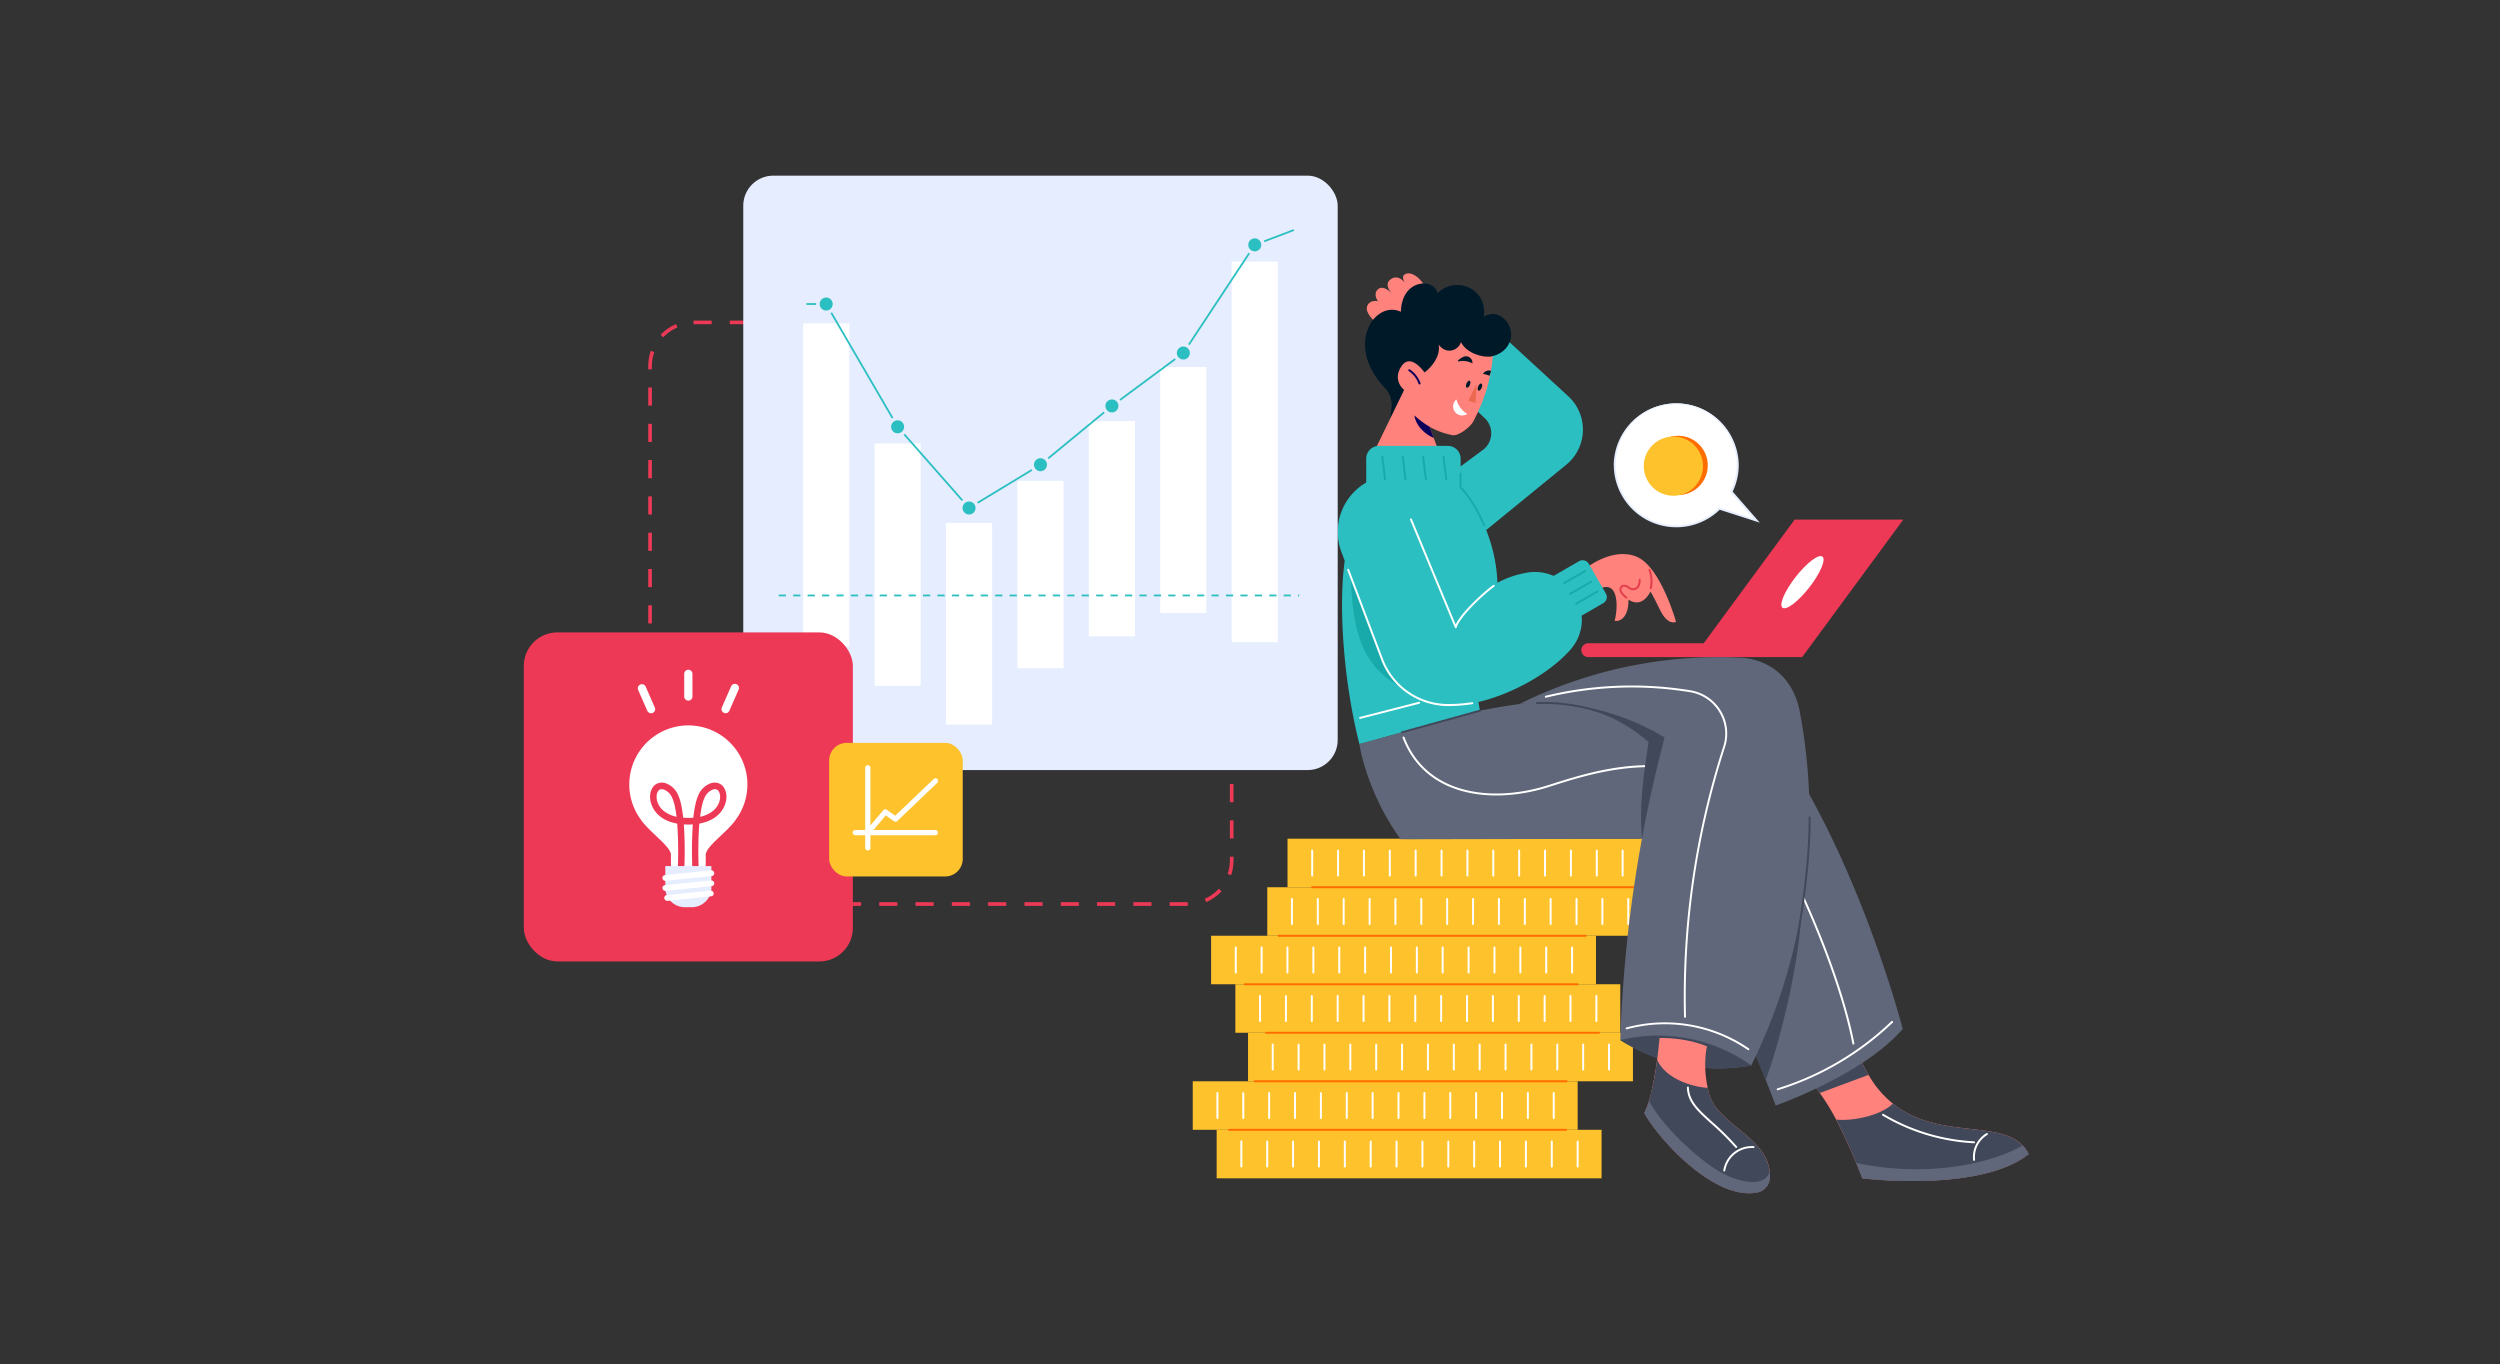 <svg id="Layer_1" data-name="Layer 1" xmlns="http://www.w3.org/2000/svg" viewBox="0 0 1369 747"><rect x="0" y="0" width="1369" height="747" fill="#333333" stroke="none"/><defs><style>.cls-1,.cls-16,.cls-17{fill:none;}.cls-1{stroke:#ee3956;stroke-width:2px;stroke-dasharray:9.94 9.94;}.cls-1,.cls-16,.cls-17,.cls-18{stroke-miterlimit:10;}.cls-2{fill:#fdc22c;}.cls-3{fill:#fff;}.cls-4{fill:#ff6d00;}.cls-5{fill:#ff827c;}.cls-6{fill:#404859;}.cls-7{fill:#60677a;}.cls-8{fill:#e43d4e;}.cls-18,.cls-9{fill:#2bbfc1;}.cls-10{fill:#001929;}.cls-11{fill:#0d005a;}.cls-12{fill:#eb6a4f;}.cls-13{fill:#18aaaa;}.cls-14{fill:#e5edff;}.cls-15{fill:#ee3956;}.cls-16,.cls-17{stroke:#2bbfc1;stroke-width:0.99px;}.cls-16{stroke-dasharray:3.95;}.cls-18{stroke:#e5edff;stroke-width:1.97px;}</style></defs><rect class="cls-1" x="355.98" y="176.55" width="318.5" height="318.49" rx="23.79"/><rect class="cls-2" x="666.24" y="618.68" width="210.78" height="26.57" transform="translate(1543.26 1263.93) rotate(-180)"/><path class="cls-3" d="M863.92,639.35a.55.55,0,0,0,.55-.54V625.12a.55.55,0,0,0-.55-.55.54.54,0,0,0-.54.55v13.69A.54.54,0,0,0,863.92,639.35Z"/><path class="cls-3" d="M849.76,639.35a.54.54,0,0,0,.54-.54V625.12a.54.54,0,0,0-.54-.55.55.55,0,0,0-.55.55v13.69A.55.55,0,0,0,849.76,639.35Z"/><path class="cls-3" d="M835.59,639.35a.54.54,0,0,0,.54-.54V625.12a.54.54,0,1,0-1.08,0v13.69A.54.54,0,0,0,835.59,639.35Z"/><path class="cls-3" d="M821.42,639.35a.55.55,0,0,0,.55-.54V625.12a.55.55,0,0,0-.55-.55.54.54,0,0,0-.54.55v13.69A.54.54,0,0,0,821.42,639.35Z"/><path class="cls-3" d="M807.26,639.35a.54.54,0,0,0,.54-.54V625.12a.54.54,0,0,0-.54-.55.55.55,0,0,0-.55.55v13.69A.55.55,0,0,0,807.26,639.35Z"/><path class="cls-3" d="M793.09,639.35a.54.54,0,0,0,.54-.54V625.12a.54.54,0,1,0-1.08,0v13.69A.54.54,0,0,0,793.09,639.35Z"/><path class="cls-3" d="M778.92,639.35a.55.55,0,0,0,.55-.54V625.12a.55.55,0,0,0-.55-.55.54.54,0,0,0-.54.55v13.69A.54.54,0,0,0,778.92,639.35Z"/><path class="cls-3" d="M764.76,639.35a.54.54,0,0,0,.54-.54V625.12a.54.54,0,0,0-.54-.55.55.55,0,0,0-.55.55v13.69A.55.55,0,0,0,764.76,639.35Z"/><path class="cls-3" d="M750.59,639.35a.54.54,0,0,0,.54-.54V625.12a.54.54,0,1,0-1.08,0v13.69A.54.54,0,0,0,750.59,639.35Z"/><path class="cls-3" d="M736.42,639.35a.55.55,0,0,0,.55-.54V625.12a.55.55,0,0,0-.55-.55.54.54,0,0,0-.54.55v13.69A.54.54,0,0,0,736.42,639.35Z"/><path class="cls-3" d="M722.26,639.35a.54.54,0,0,0,.54-.54V625.12a.54.54,0,0,0-.54-.55.55.55,0,0,0-.55.55v13.69A.55.55,0,0,0,722.26,639.35Z"/><path class="cls-3" d="M708.09,639.35a.54.54,0,0,0,.54-.54V625.12a.54.54,0,1,0-1.08,0v13.69A.54.54,0,0,0,708.09,639.35Z"/><path class="cls-3" d="M693.92,639.35a.55.55,0,0,0,.55-.54V625.12a.55.55,0,0,0-.55-.55.54.54,0,0,0-.54.55v13.69A.54.54,0,0,0,693.92,639.35Z"/><path class="cls-3" d="M679.76,639.35a.54.54,0,0,0,.54-.54V625.12a.55.55,0,1,0-1.09,0v13.69A.54.54,0,0,0,679.76,639.35Z"/><rect class="cls-2" x="683.43" y="565.55" width="210.78" height="26.57" transform="translate(1577.63 1157.66) rotate(-180)"/><path class="cls-3" d="M881.11,586.22a.54.54,0,0,0,.54-.54V572a.54.54,0,0,0-.54-.54.55.55,0,0,0-.55.54v13.7A.55.55,0,0,0,881.11,586.22Z"/><path class="cls-3" d="M866.94,586.22a.54.54,0,0,0,.54-.54V572a.54.54,0,0,0-1.08,0v13.7A.54.54,0,0,0,866.94,586.22Z"/><path class="cls-3" d="M852.77,586.22a.55.55,0,0,0,.55-.54V572a.55.55,0,0,0-.55-.54.54.54,0,0,0-.54.54v13.7A.54.54,0,0,0,852.77,586.22Z"/><path class="cls-3" d="M838.61,586.22a.54.54,0,0,0,.54-.54V572a.54.54,0,0,0-.54-.54.55.55,0,0,0-.55.54v13.7A.55.55,0,0,0,838.61,586.22Z"/><path class="cls-3" d="M824.44,586.22a.54.54,0,0,0,.54-.54V572a.54.54,0,1,0-1.08,0v13.7A.54.54,0,0,0,824.44,586.22Z"/><path class="cls-3" d="M810.27,586.22a.55.55,0,0,0,.55-.54V572a.55.55,0,0,0-.55-.54.54.54,0,0,0-.54.54v13.7A.54.54,0,0,0,810.27,586.22Z"/><path class="cls-3" d="M796.11,586.22a.54.54,0,0,0,.54-.54V572a.54.54,0,0,0-.54-.54.55.55,0,0,0-.55.54v13.7A.55.55,0,0,0,796.11,586.22Z"/><path class="cls-3" d="M781.94,586.22a.54.54,0,0,0,.54-.54V572a.54.54,0,1,0-1.08,0v13.7A.54.54,0,0,0,781.94,586.22Z"/><path class="cls-3" d="M767.77,586.22a.54.54,0,0,0,.54-.54V572a.54.54,0,0,0-1.08,0v13.7A.54.54,0,0,0,767.77,586.22Z"/><path class="cls-3" d="M753.61,586.22a.54.54,0,0,0,.54-.54V572a.55.55,0,0,0-1.09,0v13.7A.54.54,0,0,0,753.61,586.22Z"/><path class="cls-3" d="M739.44,586.22a.54.54,0,0,0,.54-.54V572a.54.54,0,1,0-1.08,0v13.7A.54.54,0,0,0,739.44,586.22Z"/><path class="cls-3" d="M725.27,586.22a.54.54,0,0,0,.54-.54V572a.54.54,0,0,0-1.08,0v13.7A.54.54,0,0,0,725.27,586.22Z"/><path class="cls-3" d="M711.1,586.22a.54.54,0,0,0,.55-.54V572a.55.55,0,0,0-1.09,0v13.7A.54.54,0,0,0,711.1,586.22Z"/><path class="cls-3" d="M696.94,586.22a.54.54,0,0,0,.54-.54V572a.54.54,0,0,0-1.08,0v13.7A.54.54,0,0,0,696.94,586.22Z"/><rect class="cls-2" x="693.96" y="485.84" width="210.77" height="26.57" transform="translate(1598.69 998.26) rotate(-180)"/><path class="cls-3" d="M891.64,506.52a.54.54,0,0,0,.54-.54v-13.7a.54.54,0,0,0-1.08,0V506A.54.54,0,0,0,891.64,506.52Z"/><path class="cls-3" d="M877.47,506.52A.54.54,0,0,0,878,506v-13.7a.54.54,0,0,0-1.08,0V506A.54.54,0,0,0,877.47,506.52Z"/><path class="cls-3" d="M863.3,506.52a.55.55,0,0,0,.55-.54v-13.7a.55.55,0,0,0-.55-.54.54.54,0,0,0-.54.54V506A.54.54,0,0,0,863.3,506.52Z"/><path class="cls-3" d="M849.14,506.52a.54.54,0,0,0,.54-.54v-13.7a.54.54,0,0,0-.54-.54.55.55,0,0,0-.55.54V506A.55.55,0,0,0,849.14,506.52Z"/><path class="cls-3" d="M835,506.52a.54.54,0,0,0,.54-.54v-13.7a.54.54,0,0,0-1.08,0V506A.54.54,0,0,0,835,506.52Z"/><path class="cls-3" d="M820.8,506.52a.55.55,0,0,0,.55-.54v-13.7a.55.55,0,0,0-.55-.54.54.54,0,0,0-.54.54V506A.54.54,0,0,0,820.8,506.52Z"/><path class="cls-3" d="M806.64,506.52a.54.54,0,0,0,.54-.54v-13.7a.54.54,0,0,0-.54-.54.55.55,0,0,0-.55.54V506A.55.55,0,0,0,806.64,506.52Z"/><path class="cls-3" d="M792.47,506.52A.54.54,0,0,0,793,506v-13.7a.54.54,0,0,0-1.08,0V506A.54.54,0,0,0,792.47,506.52Z"/><path class="cls-3" d="M778.3,506.52a.55.55,0,0,0,.55-.54v-13.7a.55.55,0,0,0-.55-.54.54.54,0,0,0-.54.54V506A.54.54,0,0,0,778.3,506.52Z"/><path class="cls-3" d="M764.14,506.52a.54.54,0,0,0,.54-.54v-13.7a.54.54,0,0,0-.54-.54.55.55,0,0,0-.55.54V506A.55.55,0,0,0,764.14,506.52Z"/><path class="cls-3" d="M750,506.52a.54.54,0,0,0,.54-.54v-13.7a.54.54,0,0,0-1.08,0V506A.54.54,0,0,0,750,506.52Z"/><path class="cls-3" d="M735.8,506.52a.55.55,0,0,0,.55-.54v-13.7a.55.55,0,0,0-.55-.54.54.54,0,0,0-.54.54V506A.54.54,0,0,0,735.8,506.52Z"/><path class="cls-3" d="M721.64,506.52a.54.54,0,0,0,.54-.54v-13.7a.54.54,0,0,0-.54-.54.55.55,0,0,0-.55.54V506A.55.55,0,0,0,721.64,506.52Z"/><path class="cls-3" d="M707.47,506.52A.54.54,0,0,0,708,506v-13.7a.54.54,0,1,0-1.08,0V506A.54.54,0,0,0,707.47,506.52Z"/><rect class="cls-2" x="705.04" y="459.28" width="210.77" height="26.57" transform="translate(1620.86 945.12) rotate(-180)"/><path class="cls-3" d="M902.72,480a.55.55,0,0,0,.55-.54v-13.7a.55.55,0,0,0-1.09,0v13.7A.54.54,0,0,0,902.72,480Z"/><path class="cls-3" d="M888.56,480a.54.54,0,0,0,.54-.54v-13.7a.54.54,0,0,0-.54-.54.55.55,0,0,0-.55.54v13.7A.55.55,0,0,0,888.56,480Z"/><path class="cls-3" d="M874.39,480a.54.54,0,0,0,.54-.54v-13.7a.54.54,0,1,0-1.08,0v13.7A.54.54,0,0,0,874.39,480Z"/><path class="cls-3" d="M860.22,480a.55.55,0,0,0,.55-.54v-13.7a.55.55,0,0,0-.55-.54.54.54,0,0,0-.54.54v13.7A.54.54,0,0,0,860.22,480Z"/><path class="cls-3" d="M846.06,480a.54.54,0,0,0,.54-.54v-13.7a.54.54,0,0,0-.54-.54.55.55,0,0,0-.55.54v13.7A.55.55,0,0,0,846.06,480Z"/><path class="cls-3" d="M831.89,480a.54.54,0,0,0,.54-.54v-13.7a.54.54,0,1,0-1.08,0v13.7A.54.54,0,0,0,831.89,480Z"/><path class="cls-3" d="M817.72,480a.55.55,0,0,0,.55-.54v-13.7a.55.55,0,0,0-.55-.54.54.54,0,0,0-.54.54v13.7A.54.54,0,0,0,817.72,480Z"/><path class="cls-3" d="M803.56,480a.54.54,0,0,0,.54-.54v-13.7a.54.54,0,0,0-.54-.54.55.55,0,0,0-.55.54v13.7A.55.55,0,0,0,803.56,480Z"/><path class="cls-3" d="M789.39,480a.54.54,0,0,0,.54-.54v-13.7a.54.54,0,1,0-1.08,0v13.7A.54.54,0,0,0,789.39,480Z"/><path class="cls-3" d="M775.22,480a.55.55,0,0,0,.55-.54v-13.7a.55.55,0,0,0-.55-.54.54.54,0,0,0-.54.54v13.7A.54.54,0,0,0,775.22,480Z"/><path class="cls-3" d="M761.06,480a.54.54,0,0,0,.54-.54v-13.7a.55.55,0,0,0-1.09,0v13.7A.54.54,0,0,0,761.06,480Z"/><path class="cls-3" d="M746.89,480a.54.54,0,0,0,.54-.54v-13.7a.54.54,0,1,0-1.08,0v13.7A.54.54,0,0,0,746.89,480Z"/><path class="cls-3" d="M732.72,480a.54.54,0,0,0,.54-.54v-13.7a.54.54,0,0,0-1.08,0v13.7A.54.54,0,0,0,732.72,480Z"/><path class="cls-3" d="M718.55,480a.54.54,0,0,0,.55-.54v-13.7a.55.55,0,0,0-1.09,0v13.7A.54.54,0,0,0,718.55,480Z"/><rect class="cls-2" x="663.19" y="512.41" width="210.77" height="26.57" transform="translate(1537.16 1051.39) rotate(-180)"/><path class="cls-3" d="M860.87,533.08a.55.55,0,0,0,.55-.54V518.85a.55.55,0,0,0-1.09,0v13.69A.54.54,0,0,0,860.87,533.08Z"/><path class="cls-3" d="M846.71,533.08a.54.54,0,0,0,.54-.54V518.85a.54.54,0,0,0-.54-.54.55.55,0,0,0-.55.54v13.69A.55.55,0,0,0,846.71,533.08Z"/><path class="cls-3" d="M832.54,533.08a.54.54,0,0,0,.54-.54V518.85a.54.54,0,1,0-1.08,0v13.69A.54.54,0,0,0,832.54,533.08Z"/><path class="cls-3" d="M818.37,533.08a.55.55,0,0,0,.55-.54V518.85a.55.55,0,0,0-.55-.54.54.54,0,0,0-.54.54v13.69A.54.54,0,0,0,818.37,533.08Z"/><path class="cls-3" d="M804.21,533.08a.54.54,0,0,0,.54-.54V518.85a.54.54,0,0,0-.54-.54.55.55,0,0,0-.55.54v13.69A.55.55,0,0,0,804.21,533.08Z"/><path class="cls-3" d="M790,533.08a.54.54,0,0,0,.54-.54V518.85a.54.54,0,1,0-1.08,0v13.69A.54.54,0,0,0,790,533.08Z"/><path class="cls-3" d="M775.87,533.08a.55.55,0,0,0,.55-.54V518.85a.55.55,0,0,0-.55-.54.54.54,0,0,0-.54.54v13.69A.54.54,0,0,0,775.87,533.08Z"/><path class="cls-3" d="M761.71,533.08a.54.54,0,0,0,.54-.54V518.85a.54.54,0,0,0-.54-.54.55.55,0,0,0-.55.54v13.69A.55.55,0,0,0,761.71,533.08Z"/><path class="cls-3" d="M747.54,533.08a.54.54,0,0,0,.54-.54V518.85a.54.54,0,0,0-1.08,0v13.69A.54.54,0,0,0,747.54,533.08Z"/><path class="cls-3" d="M733.37,533.08a.55.55,0,0,0,.55-.54V518.85a.55.55,0,0,0-.55-.54.54.54,0,0,0-.54.54v13.69A.54.54,0,0,0,733.37,533.08Z"/><path class="cls-3" d="M719.21,533.08a.54.54,0,0,0,.54-.54V518.85a.54.54,0,0,0-.54-.54.55.55,0,0,0-.55.54v13.69A.55.55,0,0,0,719.21,533.08Z"/><path class="cls-3" d="M705,533.08a.54.54,0,0,0,.54-.54V518.85a.54.54,0,0,0-1.08,0v13.69A.54.54,0,0,0,705,533.08Z"/><path class="cls-3" d="M690.87,533.08a.55.55,0,0,0,.55-.54V518.85a.55.55,0,0,0-.55-.54.54.54,0,0,0-.54.54v13.69A.54.54,0,0,0,690.87,533.08Z"/><path class="cls-3" d="M676.71,533.08a.54.54,0,0,0,.54-.54V518.85a.54.54,0,0,0-.54-.54.55.55,0,0,0-.55.54v13.69A.55.55,0,0,0,676.71,533.08Z"/><rect class="cls-2" x="676.5" y="538.98" width="210.78" height="26.57" transform="translate(1563.77 1104.52) rotate(-180)"/><path class="cls-3" d="M874.18,559.65a.54.54,0,0,0,.54-.54v-13.7a.54.54,0,1,0-1.08,0v13.7A.54.54,0,0,0,874.18,559.65Z"/><path class="cls-3" d="M860,559.65a.54.54,0,0,0,.54-.54v-13.7a.54.54,0,0,0-1.08,0v13.7A.54.54,0,0,0,860,559.65Z"/><path class="cls-3" d="M845.84,559.65a.55.55,0,0,0,.55-.54v-13.7a.55.55,0,0,0-1.09,0v13.7A.54.54,0,0,0,845.84,559.65Z"/><path class="cls-3" d="M831.68,559.65a.54.54,0,0,0,.54-.54v-13.7a.54.54,0,1,0-1.08,0v13.7A.54.54,0,0,0,831.68,559.65Z"/><path class="cls-3" d="M817.51,559.65a.54.54,0,0,0,.54-.54v-13.7a.54.54,0,0,0-1.08,0v13.7A.54.54,0,0,0,817.51,559.65Z"/><path class="cls-3" d="M803.34,559.65a.55.55,0,0,0,.55-.54v-13.7a.55.55,0,0,0-.55-.54.54.54,0,0,0-.54.54v13.7A.54.54,0,0,0,803.34,559.65Z"/><path class="cls-3" d="M789.18,559.65a.54.54,0,0,0,.54-.54v-13.7a.54.54,0,0,0-.54-.54.55.55,0,0,0-.55.54v13.7A.55.55,0,0,0,789.18,559.65Z"/><path class="cls-3" d="M775,559.65a.54.54,0,0,0,.54-.54v-13.7a.54.54,0,0,0-1.08,0v13.7A.54.54,0,0,0,775,559.65Z"/><path class="cls-3" d="M760.84,559.65a.55.55,0,0,0,.55-.54v-13.7a.55.55,0,0,0-.55-.54.54.54,0,0,0-.54.54v13.7A.54.54,0,0,0,760.84,559.65Z"/><path class="cls-3" d="M746.68,559.65a.54.54,0,0,0,.54-.54v-13.7a.54.54,0,0,0-.54-.54.55.55,0,0,0-.55.54v13.7A.55.55,0,0,0,746.68,559.65Z"/><path class="cls-3" d="M732.51,559.65a.54.54,0,0,0,.54-.54v-13.7a.54.54,0,0,0-1.08,0v13.7A.54.54,0,0,0,732.51,559.65Z"/><path class="cls-3" d="M718.34,559.65a.55.55,0,0,0,.55-.54v-13.7a.55.55,0,0,0-.55-.54.54.54,0,0,0-.54.54v13.7A.54.54,0,0,0,718.34,559.65Z"/><path class="cls-3" d="M704.18,559.65a.54.54,0,0,0,.54-.54v-13.7a.55.55,0,0,0-1.09,0v13.7A.54.54,0,0,0,704.18,559.65Z"/><path class="cls-3" d="M690,559.65a.54.54,0,0,0,.54-.54v-13.7a.54.54,0,0,0-1.08,0v13.7A.54.54,0,0,0,690,559.65Z"/><rect class="cls-2" x="653.15" y="592.11" width="210.77" height="26.57" transform="translate(1517.07 1210.79) rotate(-180)"/><path class="cls-3" d="M850.83,612.79a.55.55,0,0,0,.54-.55V598.55a.54.54,0,0,0-.54-.54.55.55,0,0,0-.55.54v13.69A.55.55,0,0,0,850.83,612.79Z"/><path class="cls-3" d="M836.66,612.79a.55.55,0,0,0,.54-.55V598.55a.54.54,0,1,0-1.08,0v13.69A.55.55,0,0,0,836.66,612.79Z"/><path class="cls-3" d="M822.49,612.79a.55.55,0,0,0,.55-.55V598.55a.55.55,0,0,0-.55-.54.54.54,0,0,0-.54.54v13.69A.55.55,0,0,0,822.49,612.79Z"/><path class="cls-3" d="M808.33,612.79a.55.55,0,0,0,.54-.55V598.55a.54.54,0,0,0-.54-.54.55.55,0,0,0-.55.54v13.69A.55.55,0,0,0,808.33,612.79Z"/><path class="cls-3" d="M794.16,612.79a.55.55,0,0,0,.54-.55V598.55a.54.54,0,1,0-1.08,0v13.69A.55.55,0,0,0,794.16,612.79Z"/><path class="cls-3" d="M780,612.79a.55.55,0,0,0,.55-.55V598.55A.55.55,0,0,0,780,598a.54.54,0,0,0-.54.54v13.69A.55.55,0,0,0,780,612.79Z"/><path class="cls-3" d="M765.83,612.79a.55.55,0,0,0,.54-.55V598.55a.54.54,0,0,0-.54-.54.55.55,0,0,0-.55.54v13.69A.55.55,0,0,0,765.83,612.79Z"/><path class="cls-3" d="M751.66,612.79a.55.55,0,0,0,.54-.55V598.55a.54.54,0,1,0-1.08,0v13.69A.55.55,0,0,0,751.66,612.79Z"/><path class="cls-3" d="M737.49,612.79a.55.55,0,0,0,.54-.55V598.55a.54.54,0,0,0-1.08,0v13.69A.55.55,0,0,0,737.49,612.79Z"/><path class="cls-3" d="M723.32,612.79a.55.55,0,0,0,.55-.55V598.55a.55.55,0,0,0-1.09,0v13.69A.55.55,0,0,0,723.32,612.79Z"/><path class="cls-3" d="M709.16,612.79a.55.55,0,0,0,.54-.55V598.55a.54.54,0,1,0-1.08,0v13.69A.55.55,0,0,0,709.16,612.79Z"/><path class="cls-3" d="M695,612.79a.55.55,0,0,0,.54-.55V598.55a.54.54,0,0,0-1.08,0v13.69A.55.55,0,0,0,695,612.79Z"/><path class="cls-3" d="M680.82,612.79a.55.55,0,0,0,.55-.55V598.55a.55.55,0,0,0-1.09,0v13.69A.55.55,0,0,0,680.82,612.79Z"/><path class="cls-3" d="M666.66,612.79a.55.55,0,0,0,.54-.55V598.55a.54.54,0,0,0-.54-.54.55.55,0,0,0-.55.54v13.69A.55.55,0,0,0,666.66,612.79Z"/><path class="cls-4" d="M718.55,486.39H895.89a.55.55,0,0,0,.54-.55.54.54,0,0,0-.54-.54H718.55a.54.54,0,0,0-.54.54A.55.55,0,0,0,718.55,486.39Z"/><path class="cls-4" d="M681.69,539.52H863.92a.54.54,0,1,0,0-1.08H681.69a.54.54,0,1,0,0,1.08Z"/><path class="cls-4" d="M693.33,566.09H875.56a.55.55,0,0,0,.55-.55.55.55,0,0,0-.55-.54H693.33a.54.54,0,0,0-.54.54A.55.55,0,0,0,693.33,566.09Z"/><path class="cls-4" d="M687.17,592.66H857.9a.55.55,0,0,0,.54-.55.54.54,0,0,0-.54-.54H687.17a.54.54,0,0,0-.54.54A.55.55,0,0,0,687.17,592.66Z"/><path class="cls-4" d="M673,619.22H857.62a.54.54,0,0,0,0-1.08H673a.54.54,0,1,0,0,1.08Z"/><path class="cls-4" d="M700.19,513H868.31a.55.55,0,0,0,.54-.55.54.54,0,0,0-.54-.54H700.19a.54.54,0,0,0-.54.54A.55.55,0,0,0,700.19,513Z"/><path class="cls-5" d="M993.22,594.32c1.12,1.31,2.21,2.74,3.3,4.21a117.25,117.25,0,0,1,8.94,14.55,310,310,0,0,1,14.37,32.18s64.66,7.94,91.06-13.29c-10.25-21.1-47.51-6.12-74.34-27.62a55.24,55.24,0,0,1-13.33-15.76,69.49,69.49,0,0,1-4.86-9.77Z"/><path class="cls-6" d="M1005.46,613.08c4.21,7.9,7.95,16.37,11,23.75,1.25,3,2.38,5.86,3.38,8.43,0,0,64.66,7.94,91.06-13.29a19.22,19.22,0,0,0-3.26-4.73c-13.42-14-46.59-3.26-71.08-22.89C1029.56,611.13,1014.23,614,1005.46,613.08Z"/><path class="cls-7" d="M1016.45,636.83c1.25,3,2.38,5.86,3.38,8.43,0,0,64.66,7.94,91.06-13.29a19.22,19.22,0,0,0-3.26-4.73C1093,635.92,1058,645.6,1016.45,636.83Z"/><path class="cls-3" d="M1081,635.67h.06a.54.54,0,0,0,.48-.59,14.2,14.2,0,0,1,6.77-13.62.54.54,0,0,0-.56-.93,15.3,15.3,0,0,0-7.29,14.66A.53.53,0,0,0,1081,635.67Z"/><path class="cls-3" d="M1081,626.07a.54.54,0,0,0,.54-.51.55.55,0,0,0-.52-.57,108,108,0,0,1-49.59-15,.53.53,0,0,0-.74.19.54.54,0,0,0,.19.74,109,109,0,0,0,50.09,15.14Z"/><path class="cls-6" d="M993.22,594.32c1.12,1.31,2.21,2.74,3.3,4.21l26.7-9.94a69.49,69.49,0,0,1-4.86-9.77Z"/><path class="cls-5" d="M869,310.69s14.82-11.54,27.71-5.61,21.1,35.44,21.1,35.44-4.37,2.49-8.73-6.45-5.3-10.14-5.3-10.14-4.26,9.62-12,4.43c.1,7.9-3.22,12.16-7.59,11.64,1.56-5.62,2.91-22.06-7.69-17.89Z"/><path class="cls-8" d="M904,322.65a.53.53,0,0,0,.52-.4,18.7,18.7,0,0,0-.79-10.43.54.54,0,1,0-1,.45,17.79,17.79,0,0,1,.73,9.7.54.54,0,0,0,.38.67Z"/><path class="cls-8" d="M890.6,327.79a.54.54,0,0,0,.44-.22.56.56,0,0,0-.12-.76c-2.57-1.9-3.41-3.82-2.91-4.65a1.75,1.75,0,0,1,1.11-.88,3.62,3.62,0,0,1,2.53,1,4,4,0,0,0,4.27.57c1-.47,2.55-1.79,2.5-5.37a.55.55,0,0,0-.55-.53h0a.55.55,0,0,0-.54.55c0,2.2-.64,3.76-1.89,4.38a2.94,2.94,0,0,1-3.12-.45,4.34,4.34,0,0,0-3.39-1.23,2.73,2.73,0,0,0-1.84,1.37c-.94,1.54.34,4,3.18,6.1A.58.58,0,0,0,890.6,327.79Z"/><path class="cls-9" d="M809.46,293.82l48.23-39.34A24.82,24.82,0,0,0,858.8,217l-37.21-34.23-21.9,33.61L813,228.94a11.4,11.4,0,0,1-1,17.47l-17.59,13Z"/><path class="cls-5" d="M779.85,156c-3.23-4.89-7.31-7.28-10.26-5.93s0,5.14,0,5.14-3.57-5.41-7.94-2.36.63,7.82.63,7.82-4.68-5-7.69-2.28,0,6.58,0,6.58-4.47-1.18-5.93,2.67,4.7,8.87,4.7,8.87l21.19-4.63Z"/><path class="cls-10" d="M817.45,195c9.13-2.37,12.18-11.11,8.57-17.34s-9.21-6.93-13.54-4.16c2.32-15.52-15.14-22.72-25.26-13-2.22-8.6-19.68-7.63-20.09,10.25-13.92-6.7-31.32,17.74-8.83,41.64A13.55,13.55,0,0,1,762,222.88c-.53,5.93-1.4,13.5-1.4,13.5l24.79-27.16Z"/><path class="cls-5" d="M785.14,239.88l-2.3-6.21.26.17a40.83,40.83,0,0,0,12.23,4.45c3.25.69,9.84-4.48,11.41-7.43,6.81-13,9.8-24.41,10.71-35.83-4.13,1.21-14.42-1.18-17.46-7.82-.6,3.65-7.16,7.9-12.15,1.56,1.34,8.64-7.78,15.2-7.78,15.2s-7.6-11.16-12.68-3.34,1.52,12.89,1.52,12.89l-15.54,32h33.87Z"/><path class="cls-11" d="M777.35,210.52l.18,0a.55.55,0,0,0,.33-.7,15.36,15.36,0,0,0-5.82-7.54.54.54,0,0,0-.75.14.55.55,0,0,0,.14.76,14.22,14.22,0,0,1,5.4,7A.55.55,0,0,0,777.35,210.52Z"/><path class="cls-3" d="M803.47,226.63a12.84,12.84,0,0,1-5.92-7.9,4.94,4.94,0,0,0,5.92,7.9Z"/><path class="cls-11" d="M774.55,227.5s.48,7.65,10.59,12.38l-2.3-6.21A46.28,46.28,0,0,1,774.55,227.5Z"/><path class="cls-10" d="M804.91,210.78c-.44,1.06-1.21,1.74-1.73,1.52s-.58-1.24-.14-2.29,1.21-1.74,1.73-1.53S805.35,209.73,804.91,210.78Z"/><ellipse class="cls-10" cx="810.44" cy="211.98" rx="2.07" ry="1.01" transform="translate(303.85 879.15) rotate(-67.45)"/><path class="cls-10" d="M798.76,197.9c-1.79.39,2.19-3.08,4.28-2.79A3.56,3.56,0,0,1,806.3,199,10.93,10.93,0,0,0,798.76,197.9Z"/><path class="cls-10" d="M815.62,205.79a11,11,0,0,0-3.54-1,3.7,3.7,0,0,1,4.44-1.69"/><path class="cls-12" d="M808.54,211.13,808,220.4a.24.24,0,0,1-.29.22l-3.46-1.14a.22.22,0,0,1-.11-.31l4-8.14A.21.21,0,0,1,808.54,211.13Z"/><path class="cls-9" d="M748.14,264.22V251.17a7,7,0,0,1,7-7h37.7a7,7,0,0,1,7,7V266.9A86.55,86.55,0,0,1,820,319.11a52.74,52.74,0,0,1,16.72-5.61,25.2,25.2,0,0,1,14,1.86l14-8.05a3.88,3.88,0,0,1,5.29,1.42L879.36,325a3.89,3.89,0,0,1-1.42,5.3l-11.83,6.82a24.63,24.63,0,0,1-5.8,18.26c-11.28,13-31.44,24.26-49.88,28.84-.28.07-.58.11-.87.18l.87,4.81-66,18.29c-8.43-33-11.68-74.54-8.06-100.43l-1.78-4.71A31.24,31.24,0,0,1,748.14,264.22Z"/><path class="cls-3" d="M797.2,344h0a.53.53,0,0,0,.49-.4c1.57-5.69,14.4-17.88,20.58-22.36a.55.55,0,0,0,.13-.76.53.53,0,0,0-.76-.12c-5.12,3.71-17.46,14.95-20.5,21.62l-24-57.76a.54.54,0,0,0-.71-.3.55.55,0,0,0-.29.71l24.53,59A.54.54,0,0,0,797.2,344Z"/><path class="cls-13" d="M856.44,319.86a.56.56,0,0,0,.27-.08l11.64-6.65a.54.54,0,0,0-.54-.94l-11.64,6.65a.54.54,0,0,0-.2.74A.53.53,0,0,0,856.44,319.86Z"/><path class="cls-13" d="M859.76,325.74a.54.54,0,0,0,.27-.07L871.67,319a.55.55,0,0,0-.54-.95l-11.64,6.66a.54.54,0,0,0,.27,1Z"/><path class="cls-13" d="M863.13,331.12a.54.54,0,0,0,.27-.07L875,324.4a.54.54,0,0,0,.2-.74.52.52,0,0,0-.74-.2l-11.64,6.65a.54.54,0,0,0,.27,1Z"/><path class="cls-13" d="M792,262.9H792a.54.54,0,0,0,.48-.6L791,250a.54.54,0,0,0-.6-.47.53.53,0,0,0-.48.6l1.48,12.33A.55.55,0,0,0,792,262.9Z"/><path class="cls-13" d="M780.8,262.9h.06a.55.55,0,0,0,.48-.6L779.86,250a.54.54,0,0,0-1.08.13l1.48,12.33A.54.54,0,0,0,780.8,262.9Z"/><path class="cls-13" d="M769.62,262.9h.06a.55.55,0,0,0,.48-.6L768.68,250a.54.54,0,1,0-1.07.13l1.47,12.33A.55.55,0,0,0,769.62,262.9Z"/><path class="cls-13" d="M758.44,262.9h.07a.54.54,0,0,0,.47-.6L757.5,250a.54.54,0,0,0-.6-.47.53.53,0,0,0-.47.6l1.47,12.33A.55.55,0,0,0,758.44,262.9Z"/><path class="cls-3" d="M744.81,393.65a.34.34,0,0,0,.14,0l32.32-8.31a.54.54,0,0,0,.39-.66.51.51,0,0,0-.66-.39l-32.32,8.31a.54.54,0,0,0-.39.66A.53.53,0,0,0,744.81,393.65Z"/><path class="cls-13" d="M767,376.09a39,39,0,0,1-10.2-15L739.72,316C740.68,344.54,745.24,364.67,767,376.09Z"/><path class="cls-3" d="M793,386.64h.58a85.16,85.16,0,0,0,12.72-1.05.55.55,0,0,0,.45-.63.55.55,0,0,0-.63-.44,85.68,85.68,0,0,1-12.56,1H793a38.25,38.25,0,0,1-35.67-24.66l-18.55-49a.55.55,0,0,0-.7-.32.54.54,0,0,0-.31.7l18.54,49A39.35,39.35,0,0,0,793,386.64Z"/><path class="cls-3" d="M917.91,220.87a33.63,33.63,0,0,1,30.27,48.41L962,285.1l-20.4-6.56a33.69,33.69,0,1,1-23.65-57.67Z"/><path class="cls-14" d="M883.67,254.56a34.24,34.24,0,0,1,68.47,0,33.91,33.91,0,0,1-3.32,14.64l14.83,17-21.94-7.06a34.23,34.23,0,0,1-58-24.6ZM960.27,284l-12.74-14.62.16-.33a32.83,32.83,0,0,0,3.37-14.48,33.17,33.17,0,1,0-9.88,23.6l.23-.24Z"/><path class="cls-4" d="M903.61,260.05a16.21,16.21,0,1,0,10.13-20.55A16.2,16.2,0,0,0,903.61,260.05Z"/><path class="cls-2" d="M901,260.48a16.2,16.2,0,1,0,10.13-20.56A16.2,16.2,0,0,0,901,260.48Z"/><path class="cls-15" d="M869.54,352.25h66.6v7.57h-66.6a3.79,3.79,0,0,1,0-7.57Z"/><polygon class="cls-15" points="982.76 284.52 1042.25 284.52 986.87 359.82 927.38 359.82 982.76 284.52"/><path class="cls-3" d="M981.18,318.8c-5.5,7.89-7.34,14.29-4.1,14.29s10.31-6.4,15.81-14.29,7.33-14.29,4.1-14.29S986.68,310.91,981.18,318.8Z"/><path class="cls-7" d="M744.41,407.44S748,433.32,767,459.59l137.73-.31s26.49,46.46,54.06,112.2c2.69,6.43,5.43,13.07,8.12,19.85q2.75,6.9,5.47,14.07s47.68-16.68,69.56-41.91c0,0-24.23-94.31-71-160.18a47.43,47.43,0,0,0-34.47-19.79C910,381,861.69,379,810.41,389.16Z"/><path class="cls-6" d="M958.78,571.48c2.69,6.43,5.43,13.07,8.12,19.85C973,575.7,985,531.45,986.49,499.14Z"/><path class="cls-3" d="M1014.91,572h.11a.56.56,0,0,0,.43-.64c-2.51-13.05-11.31-49.34-39-104.27-33.94-67.32-96.8-47.3-127-37.67l-1.69.53c-30.49,9.7-66.65,5.33-78.66-26.27a.54.54,0,0,0-.7-.32.55.55,0,0,0-.32.7c12.28,32.27,49,36.76,80,26.93l1.69-.54c29.92-9.53,92.19-29.38,125.71,37.13,27.63,54.8,36.41,91,38.9,104A.54.54,0,0,0,1014.91,572Z"/><path class="cls-6" d="M859.76,386.1c19.21,3.39,32,10.82,43,20.24-2.61,16.83-5.34,36-3.59,52.94H908l12.68-63.06Z"/><path class="cls-7" d="M911.54,403.84a742,742,0,0,0-24.27,165.73A100.53,100.53,0,0,0,959,583.42a308.26,308.26,0,0,0,26.45-194.26c-1.65-8.51-5.87-16.46-12.68-21.84-.09,0-.13-.13-.22-.17a34.29,34.29,0,0,0-19.37-7,245.24,245.24,0,0,0-121.1,25.36A130.64,130.64,0,0,1,911.54,403.84Z"/><path class="cls-6" d="M887.27,569.57A100.53,100.53,0,0,0,959,583.42,87.73,87.73,0,0,0,887.27,569.57Z"/><path class="cls-3" d="M922.72,557.33h0a.54.54,0,0,0,.53-.56A443.9,443.9,0,0,1,944.68,409a24,24,0,0,0-19-31,200.12,200.12,0,0,0-79.31,3,.54.54,0,0,0-.4.66.52.52,0,0,0,.65.4,199.14,199.14,0,0,1,78.89-3,23,23,0,0,1,18.16,29.63A445,445,0,0,0,922.17,556.8.54.54,0,0,0,922.72,557.33Z"/><path class="cls-5" d="M900.43,609.48c7.29,13.59,38.29,48.37,62,43.46a8.41,8.41,0,0,0,6.69-7.64c1.65-22-28.75-28.75-33.35-46.77-.26-1-.48-1.95-.65-2.86-2.82-13.42-.35-22.62-.35-22.62s-9.77-4.74-26-4.65c-.3,3.3-.74,7.47-1.34,11.9C906,590.85,903.77,603.05,900.43,609.48Z"/><path class="cls-6" d="M900.43,609.48c7.29,13.59,38.29,48.37,62,43.46a8.41,8.41,0,0,0,6.69-7.64,16.84,16.84,0,0,0-.13-4.17c-2.17-18.76-28.92-25.79-33.22-42.6-.26-1-.48-1.95-.65-2.86-7.17-.26-22.75-4.34-27.7-15.37A150.74,150.74,0,0,1,903,602.88,43.24,43.24,0,0,1,900.43,609.48Z"/><path class="cls-7" d="M900.43,609.48c7.29,13.59,38.29,48.37,62,43.46a8.41,8.41,0,0,0,6.69-7.64,16.84,16.84,0,0,0-.13-4.17c-1.39,8-13,7.77-25.19,1.61-12-6.08-32.95-25.19-40.81-39.86A43.24,43.24,0,0,1,900.43,609.48Z"/><path class="cls-3" d="M944.23,641.49a.54.54,0,0,0,.53-.46,14.69,14.69,0,0,1,15.51-12.34.55.55,0,0,0,.07-1.09l-1.05,0a15.75,15.75,0,0,0-15.6,13.29.54.54,0,0,0,.45.62Z"/><path class="cls-3" d="M950.74,628.65a.54.54,0,0,0,.41-.9,145.54,145.54,0,0,0-13.32-13.23c-7.43-6.71-12.79-11.56-13-19a.55.55,0,0,0-.55-.53h0a.55.55,0,0,0-.53.56c.24,7.94,5.75,12.92,13.37,19.81a143.81,143.81,0,0,1,13.23,13.15A.55.55,0,0,0,950.74,628.65Z"/><path class="cls-6" d="M975.69,552.81a.55.55,0,0,0,.52-.4C984,524,991.75,478.86,991.47,447.63a.54.54,0,0,0-.54-.54h0a.55.55,0,0,0-.54.55c.27,31.13-7.46,76.13-15.23,104.48a.53.53,0,0,0,.38.66Z"/><path class="cls-6" d="M767.81,401.51l.14,0,42.63-11.81a.54.54,0,0,0-.29-1.05l-42.62,11.81a.54.54,0,0,0-.38.67A.53.53,0,0,0,767.81,401.51Z"/><path class="cls-13" d="M812.72,288.19a.52.52,0,0,0,.21,0,.55.55,0,0,0,.29-.71c-.57-1.38-5.77-13.66-12.9-20.76v-7.44a.54.54,0,0,0-.54-.54.55.55,0,0,0-.55.54v7.66a.52.52,0,0,0,.17.39c7.06,6.93,12.25,19.19,12.82,20.57A.53.53,0,0,0,812.72,288.19Z"/><path class="cls-3" d="M973.47,597l.16,0a158.44,158.44,0,0,0,62.85-37,.54.54,0,0,0,0-.77.55.55,0,0,0-.77,0A157.26,157.26,0,0,1,973.31,596a.54.54,0,0,0,.16,1.06Z"/><path class="cls-3" d="M957.39,575.11a.54.54,0,0,0,.31-1,81.19,81.19,0,0,0-67.24-11.43.54.54,0,0,0,.28,1A80.05,80.05,0,0,1,957.08,575,.61.61,0,0,0,957.39,575.11Z"/><path class="cls-6" d="M894.38,397.29a.54.54,0,0,0,.24-1c-5.77-2.89-25.63-11.89-49-11.89q-2,0-4,.09a.54.54,0,0,0-.52.57.56.56,0,0,0,.57.51c1.32-.06,2.64-.09,3.95-.09,23.09,0,42.76,8.92,48.47,11.78A.54.54,0,0,0,894.38,397.29Z"/><rect class="cls-14" x="407.01" y="96.18" width="325.51" height="325.51" rx="16.47"/><rect class="cls-3" x="439.78" y="177.05" width="25.28" height="176.82"/><rect class="cls-3" x="478.89" y="242.86" width="25.28" height="132.73"/><rect class="cls-3" x="518.01" y="286.36" width="25.28" height="110.42"/><rect class="cls-3" x="557.12" y="263.31" width="25.28" height="102.62"/><rect class="cls-3" x="596.24" y="230.59" width="25.28" height="117.86"/><rect class="cls-3" x="635.35" y="200.97" width="25.28" height="134.68"/><rect class="cls-3" x="674.47" y="143.22" width="25.28" height="208.42"/><line class="cls-16" x1="426.44" y1="326.08" x2="711.42" y2="326.08"/><polyline class="cls-17" points="441.59 166.49 452.42 166.49 491.54 233.71 530.65 278.18 569.77 254.48 608.88 222.29 648 193.31 687.11 134.08 708.53 125.96"/><circle class="cls-18" cx="452.42" cy="166.49" r="4.55"/><circle class="cls-18" cx="491.54" cy="233.71" r="4.55"/><circle class="cls-18" cx="608.88" cy="222.29" r="4.55"/><circle class="cls-18" cx="648" cy="193.31" r="4.55"/><circle class="cls-18" cx="687.11" cy="134.08" r="4.55"/><circle class="cls-18" cx="569.77" cy="254.48" r="4.55"/><circle class="cls-18" cx="530.65" cy="278.18" r="4.55"/><rect class="cls-15" x="286.84" y="346.3" width="180.19" height="180.19" rx="18.37"/><path class="cls-3" d="M344.6,429.63a32.34,32.34,0,1,1,58.47,19h0c-4.62,6.95-16.61,14.8-16.61,19.51v5.37a1.94,1.94,0,0,1-1.94,1.95H369.35a1.94,1.94,0,0,1-1.94-1.95v-5.37c0-4.71-12-12.56-16.61-19.51h0A32.19,32.19,0,0,1,344.6,429.63Z"/><path class="cls-9" d="M380.61,475a210.75,210.75,0,0,1,.42-25.17,35.06,35.06,0,0,1-8.19,0,210.75,210.75,0,0,1,.42,25.17l-.57,0a216.59,216.59,0,0,0-.45-25.21c-9.59-1.34-13.89-6.77-14.66-11.9-.45-3,.58-6,2.44-7.09a4.88,4.88,0,0,1,3.94-.4,10.14,10.14,0,0,1,5.81,5.27c1.56,3,2.48,8.11,3,13.61a36,36,0,0,0,8.3,0c.53-5.5,1.46-10.56,3-13.61a10.14,10.14,0,0,1,5.81-5.27,4.88,4.88,0,0,1,3.94.4c1.86,1.11,2.88,4.1,2.43,7.09-.77,5.13-5.06,10.56-14.65,11.9a216.59,216.59,0,0,0-.45,25.21Zm10.9-44.29a5.35,5.35,0,0,0-1.45.21,9.59,9.59,0,0,0-5.45,5c-1.5,2.93-2.4,7.87-2.93,13.27,9.19-1.32,13.3-6.5,14-11.39.41-2.74-.52-5.54-2.16-6.52A3.91,3.91,0,0,0,391.51,430.67Zm-29.15,0a3.89,3.89,0,0,0-2.05.55c-1.64,1-2.57,3.78-2.16,6.52.73,4.89,4.84,10.07,14,11.39-.52-5.4-1.42-10.34-2.92-13.27a9.58,9.58,0,0,0-5.46-5A5.28,5.28,0,0,0,362.36,430.67Z"/><path class="cls-15" d="M379.18,476.53l-.07-1.5a219.66,219.66,0,0,1,.27-23.58,40.05,40.05,0,0,1-4.9,0,221,221,0,0,1,.28,23.58l-.07,1.5-3.56-.17.06-1.49a218.11,218.11,0,0,0-.35-23.86c-12.17-2.17-14.36-10.42-14.74-13-.55-3.64.75-7.17,3.15-8.61a6.38,6.38,0,0,1,5.13-.55,11.61,11.61,0,0,1,6.72,6c1.38,2.7,2.41,7,3,12.92a34.53,34.53,0,0,0,5.57,0c.64-5.88,1.66-10.22,3-12.92a11.66,11.66,0,0,1,6.73-6,6.38,6.38,0,0,1,5.13.55c2.4,1.44,3.69,5,3.15,8.61-.38,2.54-2.57,10.79-14.75,13a221,221,0,0,0-.35,23.86l.07,1.49Zm12.32-44.36a3.82,3.82,0,0,0-1,.15,8.09,8.09,0,0,0-4.54,4.22c-1.11,2.17-2,5.78-2.55,10.75,6.12-1.39,10.12-5,10.85-9.78.35-2.34-.48-4.42-1.45-5A2.44,2.44,0,0,0,391.5,432.17Zm-29.14,0a2.4,2.4,0,0,0-1.28.34c-1,.58-1.8,2.66-1.45,5,.72,4.83,4.73,8.39,10.85,9.78-.59-5-1.45-8.58-2.56-10.75a8.07,8.07,0,0,0-4.53-4.22A3.89,3.89,0,0,0,362.36,432.17Z"/><path class="cls-14" d="M389.54,474.25H364.32v12a10.36,10.36,0,0,0,1.61,5.54h0a10.85,10.85,0,0,0,9.15,5h3.7a10.85,10.85,0,0,0,9.15-5h0a10.36,10.36,0,0,0,1.61-5.54Z"/><path class="cls-3" d="M364.32,482.35h.22l25.22-2.61A1.51,1.51,0,0,0,391.1,478a1.64,1.64,0,0,0-1.77-1.4l-25.22,2.61a1.51,1.51,0,0,0-1.34,1.73A1.63,1.63,0,0,0,364.32,482.35Z"/><path class="cls-3" d="M364.32,487.85a.81.81,0,0,0,.22,0l25.22-2.61a1.51,1.51,0,0,0,1.34-1.73,1.64,1.64,0,0,0-1.77-1.4l-25.22,2.61a1.51,1.51,0,0,0-1.34,1.73A1.63,1.63,0,0,0,364.32,487.85Z"/><path class="cls-3" d="M365.33,493.3h.22l23.9-2.48a1.51,1.51,0,0,0,1.34-1.73,1.64,1.64,0,0,0-1.77-1.4l-23.9,2.48a1.51,1.51,0,0,0-1.35,1.73A1.65,1.65,0,0,0,365.33,493.3Z"/><path class="cls-3" d="M376.93,383.66a2.25,2.25,0,0,1-2.25-2.25V369a2.25,2.25,0,0,1,4.5,0v12.45A2.25,2.25,0,0,1,376.93,383.66Z"/><line class="cls-14" x1="402.39" y1="376.91" x2="397.36" y2="388.3"/><path class="cls-3" d="M397.35,390.55a2.21,2.21,0,0,1-.9-.19,2.24,2.24,0,0,1-1.15-3l5-11.39a2.25,2.25,0,1,1,4.11,1.81l-5,11.39A2.24,2.24,0,0,1,397.35,390.55Z"/><line class="cls-14" x1="351.48" y1="376.91" x2="356.51" y2="388.3"/><path class="cls-3" d="M356.51,390.55a2.25,2.25,0,0,1-2.06-1.34l-5-11.39a2.25,2.25,0,0,1,4.12-1.81l5,11.39a2.25,2.25,0,0,1-1.15,3A2.29,2.29,0,0,1,356.51,390.55Z"/><rect class="cls-2" x="454.04" y="406.79" width="73.16" height="73.16" rx="9.64"/><path class="cls-3" d="M512.29,454.52h-34l6.75-8,4.51,3.19a1.42,1.42,0,0,0,1.82-.13l21.9-20.93a1.43,1.43,0,1,0-2-2.07l-21.05,20.11-4.62-3.27a1.43,1.43,0,0,0-1.92.25L476.65,452V420.35a1.44,1.44,0,0,0-2.87,0v34.17h-5.3a1.44,1.44,0,1,0,0,2.87h5.3v6.77a1.44,1.44,0,1,0,2.87,0v-6.77h35.64a1.44,1.44,0,0,0,0-2.87Z"/></svg>